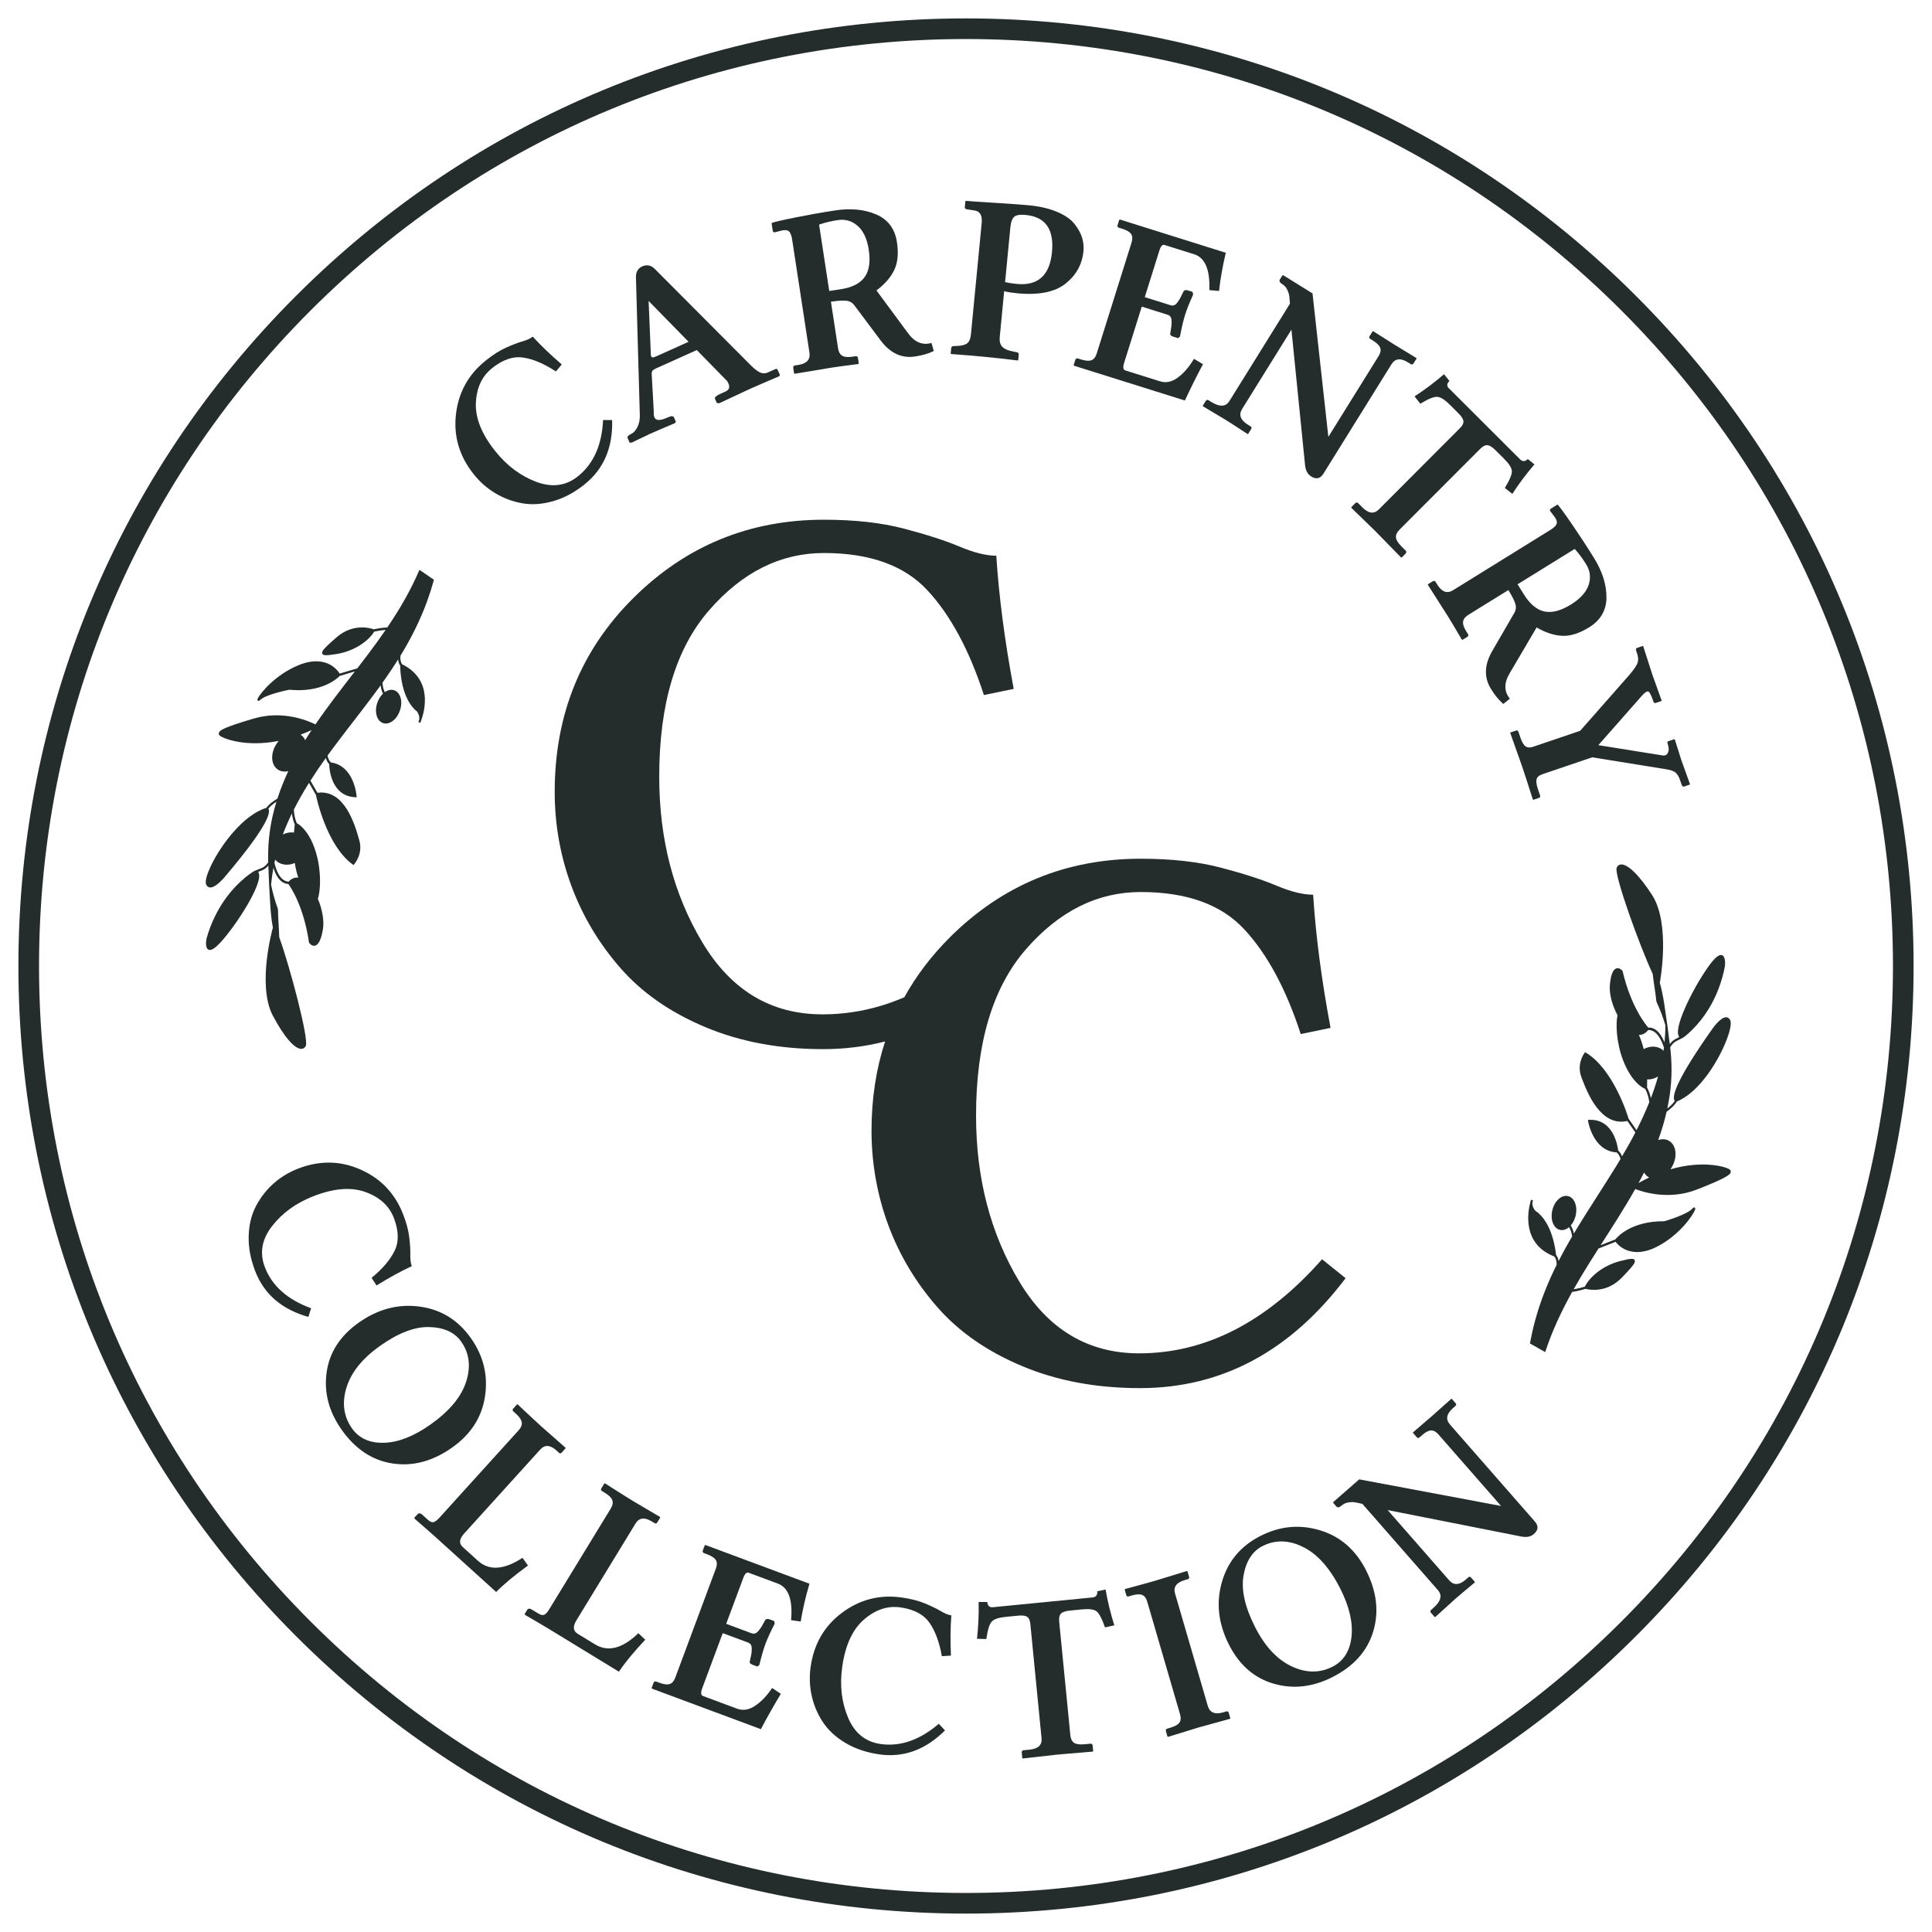 <?xml version="1.0" encoding="UTF-8"?>
<svg id="Layer_1" data-name="Layer 1" xmlns="http://www.w3.org/2000/svg" viewBox="0 0 774.56 774.56">
  <g>
    <path d="M234.43,194.15c-4.08,3.27-8.31,5.53-12.69,6.78-4.38,1.25-8.5,1.53-12.37.84-3.87-.69-7.45-2.02-10.75-4-3.3-1.98-6.18-4.5-8.64-7.56-5.79-7.22-8.19-15.24-7.19-24.06,1-8.82,4.99-16.03,11.95-21.61,2.87-2.3,5.59-4.03,8.16-5.18,2.57-1.15,4.76-1.98,6.56-2.5,1.81-.52,3.18-1.15,4.12-1.91,3.29,3.6,7.16,7.32,11.63,11.16l-2.33,2.81c-4.77-3.12-9.16-4.98-13.18-5.57-4.02-.59-8.17.84-12.47,4.29-4.05,3.25-6.2,7.91-6.45,13.98-.24,6.07,2.37,12.51,7.83,19.32,4.69,5.84,10.18,9.93,16.47,12.27,6.29,2.33,11.84,1.58,16.64-2.27,6.22-4.99,9.58-12.5,10.06-22.53h3.63c.31,11.02-3.35,19.6-11,25.73Z" fill="#242d2c"/>
    <path d="M262.1,165.08c-.13,1.59.22,2.62,1.05,3.08.83.46,2.44.16,4.81-.91,1.21-.55,1.95-.52,2.22.07l.78,1.74-.27.53c-5.36,2.28-8.73,3.72-10.11,4.35l-7.34,3.5-.79.05-.82-1.82c-.25-.56.19-1.12,1.34-1.67.99-.44,1.84-1.35,2.55-2.71s1.04-3,.99-4.92l-1.55-55.18c-.04-2.12.77-3.57,2.42-4.35,1.92-.86,3.63-.54,5.12.96l38.44,38.59c1.43,1.44,2.67,2.41,3.72,2.9,1.06.5,2.09.52,3.11.06l2.46-1.1c.65-.29,1.05-.41,1.19-.36s.3.28.48.67l.78,1.74-.27.53c-5.61,2.39-9.51,4.07-11.68,5.05l-12.42,5.79-.91-.1-.74-1.65c-.25-.56.38-1.2,1.89-1.92l2.33-1.05c1.44-.65,1.82-1.72,1.15-3.23-.29-.65-.54-1.04-.72-1.16l-11.96-12.22-15.97,7.18c-.93.42-1.52.78-1.76,1.07-.24.3-.36.75-.35,1.36l.84,15.12ZM263.06,142.88l13-5.85-16.02-16.37.91,21.94c.18.4.38.63.62.69.23.07.73-.07,1.49-.42Z" fill="#242d2c"/>
    <path d="M359.59,97.1c.69,4.5.33,8.22-1.08,11.16-1.41,2.94-3.79,5.67-7.13,8.18l12.5,16.92c2.71,3.81,5.9,5.19,9.56,4.13l.92,3.24c-2.1,1.04-4.62,1.77-7.56,2.19-5.2.8-9.7-1.24-13.49-6.11l-10.86-14.5c-.79-1.04-1.88-1.62-3.28-1.75s-3.41,0-6.04.41l2.86,18.68c.22,1.44.77,2.43,1.65,2.97.88.54,2.25.66,4.12.38l1.33-.2c.49-.08.78.18.87.76l.33,2.16-.15.21c-4.67.59-8.22,1.07-10.63,1.44l-14.94,2.47-.21-.16-.33-2.16c-.08-.55.12-.88.6-.99l1.33-.2c3.46-.53,4.98-2.17,4.56-4.92l-6.93-45.31c-.22-1.44-.57-2.47-1.06-3.1-.49-.63-1.3-.86-2.43-.69l-.64.1-2.76.71c-.49.07-.78-.1-.88-.52l-.49-3.19c1.03-.41,4.22-1.16,9.57-2.23s10.65-2.02,15.92-2.82c6.26-.96,11.75-.42,16.47,1.61,4.72,2.03,7.49,5.74,8.31,11.13ZM348.31,100.19c-.67-4.41-2.16-7.62-4.46-9.63-2.3-2.01-4.96-2.79-7.99-2.32-2.69.41-5.19,1.01-7.48,1.8l4.07,26.62,4.59-.7c4.59-.7,7.79-2.33,9.61-4.88,1.82-2.55,2.37-6.18,1.64-10.89Z" fill="#242d2c"/>
    <path d="M389.26,134.04l4.3-44.53c.3-3.08-.63-4.78-2.77-5.11l-2.99-.47c-.71-.07-1.04-.37-.99-.91l.23-2.33.2-.17c1.7.16,5.63.44,11.82.81,6.18.38,10.63.7,13.34.96,4.55.44,8.41,1.35,11.59,2.73,3.18,1.38,5.49,3.03,6.93,4.93,1.45,1.9,2.43,3.72,2.94,5.46.51,1.74.68,3.5.51,5.29-.51,5.26-2.9,9.6-7.19,13.01s-10.77,4.7-19.45,3.86c-2.16-.21-3.87-.48-5.15-.82l-1.77,18.38c-.16,1.7.17,2.99,1,3.87.83.88,2.21,1.5,4.13,1.87l1.79.36c.49.11.72.43.7.95l-.21,2.17-.2.17c-4.67-.58-9.27-1.08-13.8-1.52-3.91-.38-8.22-.73-12.91-1.06l-.17-.2.21-2.17c.05-.49.32-.76.83-.81l1.36-.06c1.97-.06,3.37-.41,4.21-1.06.84-.65,1.34-1.85,1.51-3.6ZM405.1,90.8l-2.15,22.3c1.31.31,2.87.56,4.69.73,8.5.82,13.21-3.42,14.11-12.73.89-9.18-2.61-14.15-10.5-14.92-2.34-.23-3.91.03-4.69.78-.79.75-1.27,2.03-1.44,3.84Z" fill="#242d2c"/>
    <path d="M430.64,146.66l-.21-.27.65-2.05c.17-.55.52-.76,1.03-.63l1.26.39c1.82.57,3.22.68,4.19.32.97-.36,1.68-1.26,2.13-2.7l13.96-44.47c.45-1.44.39-2.58-.18-3.43s-1.79-1.56-3.64-2.14l-1.26-.39c-.48-.15-.65-.49-.52-1.02l.67-2.14.32-.1,42.4,13.31c-1.26,5.25-2.16,10.35-2.71,15.31l-3.88-.34c.3-8.21-1.73-13-6.09-14.37l-11.88-3.73c-.86-.27-1.55.49-2.08,2.27l-5.85,18.65,10.27,3.22c.53.17,1.03.18,1.48.03.45-.15.92-.56,1.41-1.24.49-.67.86-1.26,1.11-1.74.25-.49.66-1.31,1.21-2.47.07-.24.28-.42.61-.54.33-.12.72-.12,1.16.02l1.91.6.25,1.05c-1.48,3.27-2.57,6.01-3.26,8.22-.65,2.07-1.33,4.95-2.04,8.66l-.78.63-1.91-.6c-.98-.31-1.37-.75-1.18-1.35.2-1.27.34-2.19.43-2.76.08-.57.11-1.26.09-2.07-.02-.8-.17-1.4-.44-1.79s-.68-.68-1.25-.85l-10.27-3.22-7.06,22.51c-.55,1.74-.41,2.76.41,3.05l13.96,4.38c2.37.74,4.74.26,7.1-1.47,2.37-1.72,4.54-4.24,6.52-7.54l3.61,2.15c-2.61,4.89-5.02,9.75-7.25,14.56l-44.39-13.93Z" fill="#242d2c"/>
    <path d="M552.66,142.84c.8-1.29,1.03-2.41.69-3.36-.34-.95-1.28-1.91-2.83-2.88l-1.14-.71c-.47-.29-.57-.67-.28-1.13l1.24-1.99.21.02c3.62,2.33,6.48,4.14,8.59,5.45l8.69,5.29.11.18-1.24,1.99c-.27.43-.62.53-1.06.3l-1.14-.71c-2.97-1.85-5.19-1.59-6.66.77l-27.27,43.86c-1.24,2-2.89,2.36-4.94,1.08-1.39-.87-2.2-2.39-2.42-4.56l-5.46-54.28-19.75,31.77c-1.47,2.36-.72,4.47,2.25,6.31l1.14.71c.42.26.48.64.17,1.14l-1.15,1.85-.26.06c-3.88-2.56-6.75-4.42-8.62-5.58l-9.25-5.53-.06-.26,1.15-1.85c.29-.47.67-.58,1.14-.33l1.1.69c3.39,2.11,5.82,1.98,7.29-.38l24.26-39.02c-.09-1.33-.18-2.36-.27-3.09-.09-.73-.37-1.56-.82-2.5s-1.09-1.66-1.91-2.17c-1.08-.67-1.42-1.32-1.04-1.94l.98-1.58.39-.1,11.71,7.28,6.35,57.51,20.1-32.32Z" fill="#242d2c"/>
    <path d="M580.94,155.73l28.46,28.41c.99.98,2.03.95,3.12-.1l2.66,2.13c-3.28,3.81-6.23,7.76-8.86,11.83l-3.02-2.36c1.97-3.24,2.91-5.51,2.82-6.8-.09-1.29-1.1-2.9-3.03-4.82l-3.62-3.61c-1.21-1.2-2.25-1.84-3.14-1.92-.89-.08-1.87.42-2.94,1.5l-32.32,32.37c-1.03,1.03-1.5,2.06-1.41,3.09.09,1.03.81,2.22,2.17,3.58l1.74,1.74c.35.35.33.74-.06,1.18l-1.54,1.55-.3-.03c-5.26-5.42-8.75-9-10.48-10.73l-9.43-9.15v-.26s1.54-1.55,1.54-1.55c.39-.39.79-.42,1.18-.07l1.74,1.74c2.48,2.47,4.69,2.71,6.63.72l32.51-32.57c.98-.99,1.43-1.91,1.34-2.76-.09-.85-.76-1.9-2.01-3.15l-3.55-3.54c-1.93-1.92-3.56-2.94-4.9-3.05s-3.61.81-6.83,2.76l-2.3-2.95c4.09-2.65,8.03-5.61,11.81-8.88l2.17,2.69c-1.07,1.07-1.14,2.08-.19,3.02Z" fill="#242d2c"/>
    <path d="M637.05,251.53c-3.87,2.4-7.43,3.52-10.69,3.38-3.26-.15-6.7-1.26-10.32-3.35l-10.67,18.14c-2.44,3.99-2.46,7.46-.05,10.41l-2.62,2.12c-1.78-1.52-3.44-3.55-4.98-6.09-2.77-4.47-2.66-9.41.34-14.8l9.08-15.68c.65-1.13.76-2.36.33-3.7-.43-1.34-1.34-3.14-2.75-5.4l-16.07,9.95c-1.24.77-1.93,1.66-2.08,2.68-.15,1.02.27,2.33,1.27,3.94l.71,1.14c.26.42.14.79-.36,1.1l-1.86,1.15-.26-.06c-2.37-4.07-4.2-7.14-5.49-9.22l-8.13-12.77.06-.26,1.86-1.15c.47-.29.85-.24,1.14.17l.71,1.14c1.84,2.97,3.95,3.73,6.32,2.26l38.96-24.14c1.24-.77,2.05-1.5,2.44-2.19.39-.7.28-1.53-.32-2.51l-.34-.55-1.73-2.26c-.26-.42-.22-.76.14-1.01l2.74-1.7c.79.79,2.72,3.43,5.81,7.93,3.08,4.5,6.03,9.01,8.83,13.54,3.34,5.39,4.99,10.65,4.97,15.79-.02,5.14-2.35,9.14-6.98,12.01ZM629.79,242.37c3.79-2.35,6.16-4.97,7.11-7.87.95-2.9.62-5.66-.99-8.26-1.43-2.32-2.96-4.37-4.59-6.17l-22.9,14.18,2.45,3.95c2.45,3.95,5.2,6.26,8.25,6.93,3.06.67,6.61-.25,10.67-2.76Z" fill="#242d2c"/>
    <path d="M614.68,299.38l18.82-6.39,19.75-22.44c1.92-2.25,3.02-3.9,3.32-4.95.3-1.05.22-2.23-.22-3.55l-.36-1.06c-.23-.68-.12-1.09.32-1.24l2.24-.76.24.12c2.2,6.87,3.44,10.7,3.7,11.49l3.67,10.23-.12.24-2.15.73c-.47.16-.79.02-.97-.41-.82-2.4-1.47-3.77-1.98-4.09-.5-.32-1.36.18-2.58,1.51l-17.56,19.93,25.72,4.12c1.07.16,1.81-.22,2.21-1.14.41-.92.33-2.21-.23-3.85-.12-.35.04-.6.48-.75l2.24-.76.24.12c1.49,4.79,2.36,7.53,2.6,8.24l3.46,9.62-.12.24-2.15.73c-.47.16-.82-.06-1.06-.67l-.64-1.89c-.47-1.38-1.07-2.38-1.8-2.99-.73-.62-1.91-1.06-3.54-1.32l-29.88-4.82-19.92,6.76c-1.38.47-2.18,1.16-2.39,2.06s-.02,2.27.6,4.09l.82,2.42c.16.47-.04.8-.6.99l-2.07.7-.24-.12c-2.1-6.58-3.55-11.04-4.35-13.38l-4.73-13.35.15-.15,2.07-.7c.53-.18.87-.07,1.04.33l.84,2.46c.61,1.79,1.3,2.95,2.07,3.49.77.54,1.79.6,3.05.17Z" fill="#242d2c"/>
  </g>
  <g>
    <path d="M102.37,509.77c-1.9-4.87-2.79-9.58-2.67-14.14s1.08-8.57,2.9-12.05c1.82-3.48,4.16-6.5,7.03-9.06s6.14-4.55,9.81-5.98c8.62-3.36,16.99-3.25,25.11.35s13.8,9.56,17.04,17.88c1.34,3.43,2.17,6.54,2.49,9.33.33,2.79.46,5.13.42,7.01s.15,3.38.59,4.5c-4.42,2.06-9.13,4.64-14.13,7.75l-1.99-3.06c4.41-3.61,7.49-7.25,9.26-10.9,1.76-3.66,1.64-8.05-.36-13.18-1.89-4.84-5.69-8.29-11.41-10.34-5.72-2.05-12.64-1.49-20.78,1.68-6.98,2.72-12.53,6.74-16.64,12.04-4.11,5.31-5.05,10.82-2.81,16.56,2.9,7.43,9.06,12.88,18.49,16.34l-1.09,3.47c-10.61-3-17.69-9.07-21.26-18.2Z" fill="#242d2c"/>
    <path d="M181.32,580.3c-7.78,5.5-15.74,7.65-23.88,6.43-8.14-1.22-14.95-5.72-20.45-13.5-5.14-7.27-7.16-14.93-6.05-22.97,1.11-8.04,5.4-14.71,12.88-20,7.69-5.44,15.81-7.58,24.38-6.44,8.57,1.14,15.43,5.36,20.59,12.66,5.02,7.1,6.91,14.84,5.67,23.24s-5.62,15.26-13.16,20.59ZM184.9,537.87c-2.62-3.71-6.86-5.66-12.7-5.84-5.84-.19-12.45,2.32-19.81,7.53-7.11,5.03-11.6,10.61-13.49,16.75-1.88,6.14-1.14,11.58,2.21,16.33,2.86,4.04,7.16,5.97,12.91,5.78,5.75-.18,11.94-2.62,18.57-7.31,7.56-5.35,12.33-11.06,14.29-17.15,1.96-6.08,1.3-11.45-1.99-16.09Z" fill="#242d2c"/>
    <path d="M207.92,573.4c1.02-1.12,1.44-2.2,1.26-3.22-.18-1.02-.96-2.16-2.34-3.4l-1-.9c-.41-.38-.44-.76-.09-1.15l1.53-1.69h.26c4.53,4.26,7.71,7.22,9.55,8.89l9.62,8.47v.26s-1.51,1.69-1.51,1.69c-.33.37-.67.42-1.01.15l-1.07-.97c-2.55-2.31-4.74-2.42-6.59-.33l-30.46,33.62c-1.95,2.16-2.14,3.95-.56,5.39l6.06,5.49c4.52,4.1,10.49,3.71,17.89-1.15l2.22,3.08c-5.54,4.04-9.8,7.58-12.76,10.62l-24.16-21.89c-1.88-1.7-4.72-4.19-8.52-7.47l-.15-.39,1.28-1.41c.52-.57,1.16-.52,1.92.17l2.24,2.03c.85.77,1.59,1.09,2.23.96.64-.13,1.45-.73,2.43-1.81l31.74-35.03Z" fill="#242d2c"/>
    <path d="M244.84,604.81c.79-1.29,1-2.43.63-3.4-.37-.97-1.35-1.94-2.93-2.91l-1.15-.7c-.48-.29-.58-.66-.3-1.11l1.19-1.94.26-.06c5.25,3.35,8.93,5.67,11.04,6.96l11.04,6.52.06.26-1.19,1.94c-.26.42-.58.53-.97.33l-1.23-.75c-2.93-1.79-5.11-1.49-6.54.91l-23.64,38.72c-1.52,2.48-1.36,4.28.46,5.4l6.98,4.26c5.21,3.18,10.99,1.69,17.37-4.47l2.76,2.61c-4.69,5.01-8.21,9.28-10.55,12.82l-27.82-16.99c-2.17-1.32-5.42-3.24-9.77-5.75l-.22-.35.99-1.63c.4-.66,1.04-.72,1.91-.19l2.58,1.57c.98.6,1.77.77,2.37.52.6-.25,1.29-.99,2.04-2.23l24.64-40.35Z" fill="#242d2c"/>
    <path d="M261.44,677.02l-.2-.28.75-2.02c.2-.54.56-.73,1.07-.57l1.23.46c1.79.67,3.18.85,4.17.54.98-.31,1.74-1.17,2.27-2.59l16.26-43.68c.53-1.42.53-2.56,0-3.43-.53-.87-1.7-1.65-3.53-2.33l-1.23-.46c-.47-.18-.63-.52-.47-1.04l.78-2.11.33-.08,41.65,15.5c-1.53,5.18-2.7,10.23-3.51,15.15l-3.86-.54c.73-8.19-1.05-13.08-5.33-14.67l-11.66-4.34c-.84-.31-1.58.41-2.2,2.16l-6.82,18.32,10.09,3.75c.52.2,1.02.23,1.48.1.46-.13.95-.51,1.47-1.16.52-.65.92-1.21,1.2-1.68.28-.48.72-1.28,1.34-2.4.09-.23.3-.4.63-.51.34-.11.72-.08,1.16.08l1.87.7.2,1.07c-1.65,3.19-2.88,5.87-3.69,8.04-.76,2.03-1.58,4.88-2.48,8.54l-.81.59-1.87-.7c-.96-.36-1.33-.83-1.11-1.41.27-1.25.46-2.17.57-2.74.11-.57.18-1.25.19-2.06.02-.8-.1-1.41-.34-1.81-.25-.41-.65-.71-1.2-.92l-10.09-3.75-8.23,22.11c-.64,1.71-.55,2.73.25,3.07l13.71,5.1c2.33.87,4.72.5,7.17-1.1,2.45-1.6,4.75-3.99,6.9-7.19l3.49,2.34c-2.86,4.75-5.52,9.47-8,14.17l-43.61-16.23Z" fill="#242d2c"/>
    <path d="M352.58,703.35c-5.18-.73-9.72-2.26-13.64-4.59-3.91-2.33-6.94-5.14-9.09-8.43-2.15-3.29-3.63-6.81-4.45-10.57s-.96-7.58-.41-11.48c1.29-9.17,5.49-16.41,12.6-21.72,7.11-5.31,15.09-7.35,23.93-6.1,3.64.51,6.76,1.31,9.36,2.4,2.6,1.08,4.7,2.11,6.31,3.07,1.61.96,3.02,1.53,4.21,1.7-.37,4.86-.43,10.23-.16,16.12l-3.64.23c-.99-5.61-2.65-10.08-4.97-13.41-2.33-3.33-6.21-5.38-11.66-6.15-5.15-.72-10.01.9-14.6,4.88-4.59,3.98-7.49,10.29-8.71,18.94-1.05,7.42-.26,14.22,2.35,20.4,2.61,6.18,6.96,9.7,13.06,10.56,7.9,1.11,15.67-1.59,23.3-8.11l2.49,2.65c-7.81,7.78-16.57,10.98-26.28,9.62Z" fill="#242d2c"/>
    <path d="M397.98,644.36l40.02-3.93c1.39-.14,2.02-.96,1.9-2.47l3.34-.7c.86,4.95,2.03,9.74,3.51,14.35l-3.74.83c-1.25-3.58-2.41-5.74-3.46-6.5-1.05-.75-2.94-.99-5.65-.73l-5.08.5c-1.7.17-2.85.57-3.47,1.2-.62.64-.86,1.71-.71,3.22l4.47,45.52c.14,1.45.64,2.47,1.49,3.05s2.23.78,4.14.6l2.45-.24c.49-.05.78.22.87.8l.21,2.17-.21.21c-7.53.61-12.51,1.04-14.95,1.28l-13.06,1.47-.2-.17-.21-2.17c-.05-.55.18-.87.7-.96l2.45-.24c3.48-.34,5.07-1.9,4.77-4.67l-4.49-45.8c-.14-1.39-.56-2.32-1.28-2.79s-1.95-.63-3.71-.45l-4.99.49c-2.71.27-4.53.88-5.46,1.84-.93.96-1.67,3.31-2.2,7.03l-3.74-.1c.55-4.84.77-9.77.65-14.76l3.46.03c.15,1.51.88,2.2,2.21,2.07Z" fill="#242d2c"/>
    <path d="M484.23,683.94c.78,2.67,2.83,3.53,6.16,2.56l1.29-.38c.48-.14.8.08.96.64l.61,2.1-.13.23c-6.13,1.66-10.28,2.8-12.45,3.43l-12.39,3.8-.23-.13-.61-2.1c-.16-.53,0-.89.47-1.05l1.29-.38c1.81-.53,3.02-1.2,3.62-2.02.6-.82.68-1.97.25-3.46l-13.11-44.98c-.42-1.46-1.1-2.38-2.04-2.77-.94-.39-2.33-.31-4.17.22l-1.29.38c-.48.14-.79-.05-.93-.55l-.64-2.18.13-.23c5.95-1.6,10.11-2.75,12.49-3.45l12.34-3.79.23.13.64,2.19c.14.48-.03.8-.49.96l-1.29.38c-3.36.98-4.63,2.8-3.82,5.47l13.11,44.99Z" fill="#242d2c"/>
    <path d="M547.66,629.55c4.31,8.5,5.26,16.69,2.87,24.56-2.39,7.87-7.84,13.96-16.34,18.26-7.94,4.02-15.81,4.9-23.61,2.62-7.8-2.27-13.76-7.5-17.9-15.67-4.25-8.4-5.19-16.75-2.81-25.06,2.38-8.31,7.56-14.49,15.53-18.52,7.75-3.93,15.69-4.67,23.82-2.22,8.12,2.45,14.27,7.79,18.44,16.02ZM506.21,619.81c-4.05,2.05-6.6,5.96-7.64,11.71-1.04,5.75.48,12.65,4.56,20.7,3.93,7.77,8.8,13.03,14.6,15.79,5.8,2.76,11.29,2.82,16.48.2,4.41-2.24,6.95-6.21,7.61-11.93.66-5.72-.85-12.2-4.52-19.44-4.19-8.26-9.14-13.81-14.87-16.64-5.73-2.83-11.13-2.96-16.21-.39Z" fill="#242d2c"/>
    <path d="M576.73,575.12c-1-1.14-2-1.69-3.01-1.64-1.01.04-2.21.67-3.58,1.87l-1.01.89c-.42.37-.81.35-1.16-.06l-1.54-1.76.08-.19c3.28-2.79,5.85-5,7.71-6.63l7.59-6.77.2-.05,1.54,1.76c.34.38.33.75-.02,1.1l-1.01.89c-2.63,2.3-3.03,4.5-1.2,6.59l34.01,38.86c1.55,1.77,1.42,3.45-.4,5.04-1.23,1.08-2.92,1.41-5.07.98l-53.52-10.59,24.64,28.15c1.83,2.09,4.06,1.99,6.7-.32l1.01-.89c.37-.33.75-.27,1.14.18l1.44,1.64-.02.26c-3.58,2.97-6.19,5.17-7.85,6.62l-7.98,7.23-.26-.02-1.44-1.64c-.37-.42-.36-.81.01-1.18l.98-.86c3-2.63,3.59-4.99,1.76-7.08l-30.26-34.57c-1.29-.3-2.31-.52-3.03-.64-.73-.12-1.6-.11-2.63.06s-1.91.56-2.63,1.19c-.96.84-1.67.98-2.16.43l-1.23-1.4.02-.4,10.38-9.08,56.86,10.67-25.07-28.64Z" fill="#242d2c"/>
  </g>
  <path d="M619.49,542.08c2.72-8.39,6.49-16.38,10.8-24.13,1.38-.19,3.14-.55,5.36-1.24,1.02.28,8.33,2,14.63-4.56,3.18-3.32,4.66-4.97,5.06-6,.14-.36.15-.65.04-.9-.34-.83-1.6-.76-5.88.34-7.2,1.86-12.33,6.58-14.1,10.23-1.82.56-3.31.89-4.52,1.09,1.89-3.35,3.87-6.65,5.91-9.93,1.34-2.15,2.7-4.3,4.07-6.43,2.27-.88,5.58-2.17,6.85-2.7.44.6,1.7,2.08,3.87,3.1,2.5,1.17,6.75,1.93,12.79-1.17,8.96-4.59,14.33-12.53,15.17-14.71.07-.19.11-.33.11-.44.01-.25-.09-.44-.28-.53-.32-.13-.64.16-.95.5-2.08,2.32-10.41,4.79-11.17,5.01-13.27-.11-18.85,6.3-19.62,7.27-.96.41-3.69,1.48-5.94,2.36,4.77-7.45,9.59-14.88,13.9-22.55,2.93,1.16,13.43,4.64,24.79.18,11.23-4.4,13.06-5.79,13.42-6.72.03-.07.05-.15.07-.22.12-.61-.32-.97-.46-1.09-1.05-.87-10.3-3.94-23.73-.04-.79,1.11-1.76,2.03-2.81,2.68,1.05-.65,2.01-1.56,2.81-2.68.09-.11.16-.22.24-.33.46-.7.84-1.44,1.13-2.2.48-1.24.72-2.53.69-3.78-.04-2.05-.8-3.74-2.11-4.77-1.32-1.03-3.03-1.26-4.84-.66,1.35-3.71,2.49-7.49,3.37-11.34,1.6-1.16,3.19-2.57,4.12-4.12,9.15-3.74,16.81-16.56,19.94-24.7.08-.2.16-.41.22-.6.78-2.12,1.98-5.9,1.17-7.4-.49-.91-1.17-1.09-1.65-1.07-2.38.06-5.55,4.76-5.9,5.28-13.46,19.1-15.53,25.64-14.89,27.77.07.22.16.38.26.5-.72,1.1-1.81,2.13-2.99,3.04.41-1.95.76-3.91,1.04-5.9.83-6.06.86-12.24.14-18.49,0-.04-.01-.08-.02-.13.36-.64.79-1.22,1.3-1.69.67-.63,1.48-1.01,2.34-1.42.79-.38,1.6-.76,2.33-1.35.88-.72,1.73-1.47,2.53-2.25,2.56-2.48,4.86-5.37,6.84-8.56,1.56-2.52,2.91-5.25,4.01-8.12,1.13-2.95,2.01-6.04,2.6-9.19.04-.39.36-3.77-1.13-4.36-1.05-.43-2.57.68-4.65,3.4-6.02,7.9-14.53,24.59-12.86,28.7.11.28.22.53.3.75-.08.03-.15.07-.23.11-.89.42-1.8.85-2.59,1.58-.35.32-.66.7-.95,1.1-.6-4.97-1.3-9.95-2.05-14.93-.31-2.07-.64-4.13-1.09-6.2-.25-1.15-.54-2.3-.86-3.45.07-.39,1.12-6.14,1.29-13.16.16-6.71-.46-15.97-4.37-22.01-5.3-8.21-10.08-12.78-12.78-12.24-.65.14-1.17.59-1.44,1.28-1.08,2.82,9.19,31.3,14.43,42.49.12.88.23,1.77.35,2.65.29,2.11.58,4.23.9,6.34.12.81.07,1.84.44,2.63,1.39,2.99,2.52,6.02,3.41,9.08,0,2.3-.13,4.59-.35,6.84-1.04-2.63-3.08-6.11-6.52-5.96-.9-1.01-6.91-8.25-10.28-22.61l-.02-.1-.07-.08c-.05-.06-1.26-1.48-2.6-.85-1.29.6-2.08,2.75-2.42,6.58-.31,3.65,1,8.27,3.08,12.15-.78,3.23-.5,10.96,2.24,18.07,3.43,8.86,7.98,11.08,8.84,11.42.92,1.64,1.4,3.57,1.66,5.32-1.52,3.81-3.24,7.54-5.12,11.22l-3.16-4.52c-.4-1.33-6.08-19.88-17.16-26.55l-.3-.19-.24.32c-.13.18-3.27,4.4-1.24,9.72l.18.48c2.04,5.36,7.43,19.54,18.22,17.06l3.23,4.61c-1.68,3.25-3.48,6.44-5.34,9.59-.33-.86-.82-1.69-1.56-2.35-.18-1.63-1.81-12.72-11.6-12.29l-.54.02.1.58c.02.12,1.96,11.93,11.46,12.45.8.7,1.27,1.66,1.54,2.62-.62,1.05-1.26,2.09-1.89,3.12-5.52,8.97-11.44,17.75-16.83,26.79-.23-1.11-.61-2.24-1.25-3.24.65-.74,1.18-1.63,1.56-2.63.22-.58.4-1.2.52-1.84.32-1.8.14-3.56-.51-4.94-.67-1.42-1.75-2.28-3.06-2.43-1.3-.14-2.64.45-3.79,1.66-1.12,1.19-1.9,2.83-2.23,4.64-.32,1.8-.15,3.56.51,4.94.67,1.42,1.75,2.28,3.05,2.43,1.12.13,2.26-.28,3.28-1.16.71,1.14,1.06,2.48,1.23,3.74-.34.58-.69,1.15-1.02,1.73-1.54,2.67-3.02,5.37-4.41,8.11-.14-.9-.45-1.75-1.03-2.47-.14-1.54-1.42-13.18-8.34-17.71-.21-.25-1.38-1.76-1.11-3.35.12-.4.21-.66.24-.73l-.77-.33c-.17.36-.27.71-.33,1.05-.99,3.71-3.4,16.69,9.63,21.73.73.91.96,2.11.93,3.34-3.62,7.3-6.63,14.83-8.73,22.69-.78,2.91-1.43,5.85-1.98,8.82M668.73,415.28c.08.37.16.74.23,1.11.07.38.12.76.21,1.14-.15-.63-.29-1.4-.44-2.25ZM657.05,414.89c1.41.07,2.68-.6,3.73-1.95,3.67-.13,5.62,4.81,6.31,7.06-.05.42-.11.84-.17,1.25-.24-.23-.49-.44-.77-.64-1.39-.91-3.15-1.21-4.97-.83-.78.16-1.53.44-2.21.83-.54-2.19-1.2-4.1-1.91-5.74ZM656.47,422.68c-.76.93-1.27,1.96-1.51,3.02.25-1.06.76-2.09,1.51-3.02ZM660.32,436c.04-1.12.06-2.2.05-3.25-1.07-.04-2.07-.33-2.94-.85.87.52,1.87.81,2.94.85.58.03,1.18-.03,1.79-.15.92-.19,1.79-.55,2.57-1.03-.82,2.94-1.79,5.85-2.88,8.71-.3-1.45-.78-2.95-1.53-4.29ZM657.88,472.49c.43-.81.84-1.62,1.25-2.43.33.59.75,1.12,1.28,1.53.24.19.49.35.76.48-1.39.65-2.81,1.39-4.26,2.21.32-.6.65-1.19.96-1.79Z" fill="#242d2c"/>
  <path d="M168.16,228.45c-3.44,8.12-7.9,15.75-12.88,23.09-1.39.06-3.17.27-5.45.76-.99-.37-8.12-2.72-14.97,3.26-3.46,3.03-5.08,4.55-5.56,5.54-.17.35-.21.64-.12.9.26.85,1.52.9,5.89.18,7.34-1.22,12.86-5.47,14.94-8.96,1.86-.4,3.37-.6,4.6-.69-2.17,3.17-4.44,6.29-6.76,9.37-1.52,2.03-3.06,4.04-4.61,6.05-2.34.68-5.74,1.67-7.06,2.09-.39-.63-1.51-2.22-3.59-3.43-2.39-1.39-6.56-2.51-12.84.04-9.33,3.79-15.37,11.23-16.4,13.32-.09.18-.14.32-.15.42-.04.24.05.45.23.55.31.16.65-.1.99-.41,2.28-2.13,10.79-3.86,11.56-4.01,13.21,1.28,19.33-4.62,20.18-5.52.99-.32,3.81-1.15,6.12-1.83-5.4,7-10.86,13.98-15.82,21.25-2.82-1.42-12.98-5.8-24.67-2.36-11.58,3.4-13.52,4.62-13.96,5.52-.03.07-.06.14-.08.21-.17.6.23.99.36,1.12.97.95,9.92,4.83,23.63,2.12.89-1.04,1.93-1.87,3.03-2.42-1.1.55-2.14,1.38-3.03,2.42-.1.1-.18.2-.27.31-.52.65-.96,1.36-1.32,2.09-.58,1.19-.94,2.46-1.02,3.7-.14,2.05.47,3.8,1.69,4.94,1.22,1.14,2.91,1.52,4.76,1.08-1.67,3.58-3.14,7.24-4.35,11-1.7,1.01-3.41,2.28-4.46,3.74-9.44,2.92-18.2,15.02-22.03,22.85-.09.19-.19.39-.27.58-.96,2.05-2.49,5.71-1.82,7.27.41.95,1.07,1.18,1.55,1.21,2.37.15,5.95-4.25,6.34-4.74,15.09-17.85,17.72-24.18,17.26-26.35-.05-.23-.12-.4-.21-.52.81-1.03,1.99-1.97,3.24-2.77-.58,1.91-1.11,3.83-1.55,5.78-1.36,5.97-1.93,12.11-1.76,18.41,0,.04,0,.08,0,.13-.42.61-.9,1.14-1.44,1.57-.72.57-1.56.87-2.46,1.21-.82.3-1.66.62-2.44,1.14-.94.64-1.85,1.31-2.72,2.02-2.77,2.25-5.31,4.92-7.56,7.93-1.78,2.38-3.36,4.98-4.71,7.74-1.39,2.84-2.53,5.84-3.39,8.93-.08.39-.69,3.72.75,4.44,1.01.52,2.62-.45,4.93-2.98,6.69-7.34,16.63-23.23,15.33-27.46-.09-.29-.17-.55-.23-.78.08-.03.16-.05.24-.09.92-.34,1.87-.69,2.72-1.35.37-.29.71-.64,1.04-1.01.16,5.01.42,10.03.73,15.05.13,2.09.27,4.17.54,6.27.15,1.17.34,2.34.55,3.51-.1.38-1.65,6.01-2.44,12.99-.75,6.67-.94,15.95,2.42,22.31,4.56,8.64,8.92,13.62,11.66,13.31.66-.08,1.21-.48,1.55-1.15,1.33-2.71-6.41-31.99-10.64-43.59-.04-.89-.07-1.78-.12-2.67-.11-2.13-.21-4.26-.34-6.4-.05-.82.09-1.84-.21-2.66-1.12-3.1-1.98-6.22-2.6-9.34.21-2.29.53-4.56.95-6.79.81,2.71,2.53,6.35,5.98,6.51.81,1.09,6.16,8.83,8.26,23.42v.1s.08.08.08.08c.04.06,1.12,1.58,2.51,1.08,1.34-.49,2.31-2.56,2.98-6.34.63-3.61-.27-8.33-2-12.37,1.06-3.15,1.46-10.87-.65-18.2-2.64-9.13-6.97-11.73-7.8-12.15-.77-1.71-1.09-3.68-1.18-5.44,1.84-3.66,3.89-7.23,6.08-10.73l2.75,4.78c.28,1.36,4.31,20.34,14.77,27.95l.29.22.27-.3c.15-.17,3.64-4.1,2.09-9.57l-.14-.49c-1.56-5.52-5.69-20.11-16.65-18.6l-2.81-4.87c1.96-3.09,4.03-6.11,6.16-9.09.25.88.66,1.76,1.35,2.48.04,1.64.69,12.83,10.48,13.26l.54.03-.05-.59c0-.12-.91-12.06-10.32-13.41-.74-.77-1.12-1.77-1.3-2.74.71-.99,1.43-1.97,2.16-2.94,6.28-8.45,12.96-16.68,19.11-25.21.13,1.12.41,2.28.96,3.33-.71.68-1.32,1.52-1.79,2.48-.27.56-.5,1.16-.68,1.78-.48,1.76-.45,3.53.07,4.96.55,1.47,1.55,2.43,2.83,2.69,1.28.26,2.67-.21,3.92-1.32,1.22-1.09,2.14-2.65,2.63-4.42.48-1.76.46-3.53-.07-4.96-.55-1.47-1.55-2.43-2.83-2.68-1.1-.22-2.27.08-3.37.87-.61-1.19-.84-2.57-.9-3.83.39-.55.78-1.09,1.17-1.64,1.77-2.53,3.48-5.09,5.11-7.69.06.91.3,1.78.81,2.55,0,1.54.26,13.26,6.76,18.38.19.26,1.22,1.88.81,3.44-.15.39-.27.64-.3.71l.74.39c.2-.35.33-.69.42-1.02,1.31-3.61,4.85-16.32-7.69-22.49-.65-.97-.78-2.18-.63-3.41,4.24-6.95,7.9-14.19,10.68-21.83,1.03-2.83,1.94-5.7,2.74-8.61M107.98,350.44c-.04-.38-.1-.75-.13-1.13-.04-.38-.05-.77-.11-1.15.09.64.17,1.42.24,2.28ZM119.59,351.86c-1.4-.2-2.72.36-3.89,1.61-3.67-.2-5.17-5.28-5.67-7.59.09-.41.19-.82.28-1.23.22.25.45.48.72.7,1.3,1.03,3.03,1.48,4.88,1.26.79-.09,1.56-.31,2.27-.63.35,2.23.84,4.18,1.4,5.88ZM120.85,344.14c.83-.86,1.44-1.84,1.77-2.87-.34,1.03-.94,2.02-1.77,2.87ZM118.18,330.54c-.14,1.12-.25,2.19-.34,3.23,1.06.13,2.04.51,2.86,1.1-.82-.6-1.79-.97-2.86-1.1-.57-.08-1.18-.08-1.8-.01-.94.11-1.83.39-2.65.8,1.07-2.86,2.3-5.67,3.64-8.43.17,1.47.52,3.01,1.15,4.41ZM123.81,294.41c-.5.77-.98,1.54-1.46,2.32-.28-.62-.65-1.18-1.14-1.64-.22-.21-.46-.39-.72-.55,1.44-.53,2.92-1.14,4.44-1.83-.37.56-.75,1.13-1.12,1.7Z" fill="#242d2c"/>
  <path d="M530.02,504.87c-22.22,25.14-46.65,37.7-73.31,37.7-20.56,0-36.6-9.62-48.12-28.86-11.52-19.24-17.28-41.37-17.28-66.41,0-29.17,6.66-51.41,19.99-66.72,13.33-15.31,28.67-22.96,46.03-22.96,18.39,0,32.21,4.97,41.45,14.89,9.25,9.93,16.81,23.95,22.7,42.05l11.95-2.47c-3.62-19.34-5.95-37.14-6.98-53.39-4.03,0-8.94-1.21-14.72-3.65-5.79-2.43-13.23-4.83-22.32-7.21-9.09-2.38-19.79-3.57-32.08-3.57-29.84,0-55.28,10.45-76.34,31.34-7.48,7.43-13.61,15.5-18.43,24.19-10.55,4.56-21.51,6.86-32.87,6.86-20.56,0-36.6-9.62-48.12-28.86-11.52-19.24-17.28-41.37-17.28-66.41,0-29.17,6.66-51.41,19.99-66.72,13.33-15.31,28.67-22.96,46.03-22.96,18.39,0,32.21,4.97,41.45,14.89,9.25,9.93,16.81,23.95,22.7,42.05l11.95-2.47c-3.62-19.34-5.95-37.14-6.98-53.39-4.03,0-8.94-1.21-14.72-3.65-5.79-2.43-13.23-4.83-22.32-7.21-9.09-2.38-19.79-3.57-32.08-3.57-29.84,0-55.28,10.45-76.34,31.34-21.05,20.9-31.58,46.81-31.58,77.74,0,13.14,2.24,25.73,6.71,37.78,4.47,12.05,11.02,23.02,19.65,32.89,8.63,9.88,19.96,17.77,33.99,23.66,14.03,5.9,29.79,8.84,47.25,8.84,8.65,0,16.93-1.04,24.85-3.08-3.61,11.08-5.44,23.01-5.44,35.81s2.24,25.73,6.71,37.78c4.47,12.05,11.02,23.02,19.65,32.89,8.63,9.88,19.96,17.77,33.99,23.66,14.03,5.9,29.79,8.84,47.25,8.84,32.75,0,60.24-14.69,82.47-44.07l-9.46-7.6Z" fill="#242d2c"/>
  <path d="M387.28,767.18c-101.48,0-196.88-39.52-268.63-111.27C46.9,584.16,7.38,488.75,7.38,387.28S46.9,190.4,118.65,118.65C190.4,46.9,285.8,7.38,387.28,7.38s196.88,39.52,268.63,111.27c71.75,71.75,111.27,167.16,111.27,268.63s-39.52,196.88-111.27,268.63c-71.75,71.75-167.16,111.27-268.63,111.27ZM387.28,15.65c-99.27,0-192.59,38.66-262.78,108.85S15.65,288.01,15.65,387.28s38.66,192.59,108.85,262.78c70.19,70.19,163.52,108.85,262.78,108.85s192.59-38.66,262.78-108.85,108.85-163.52,108.85-262.78-38.66-192.59-108.85-262.78C579.87,54.31,486.55,15.65,387.28,15.65Z" fill="#242d2c"/>
</svg>